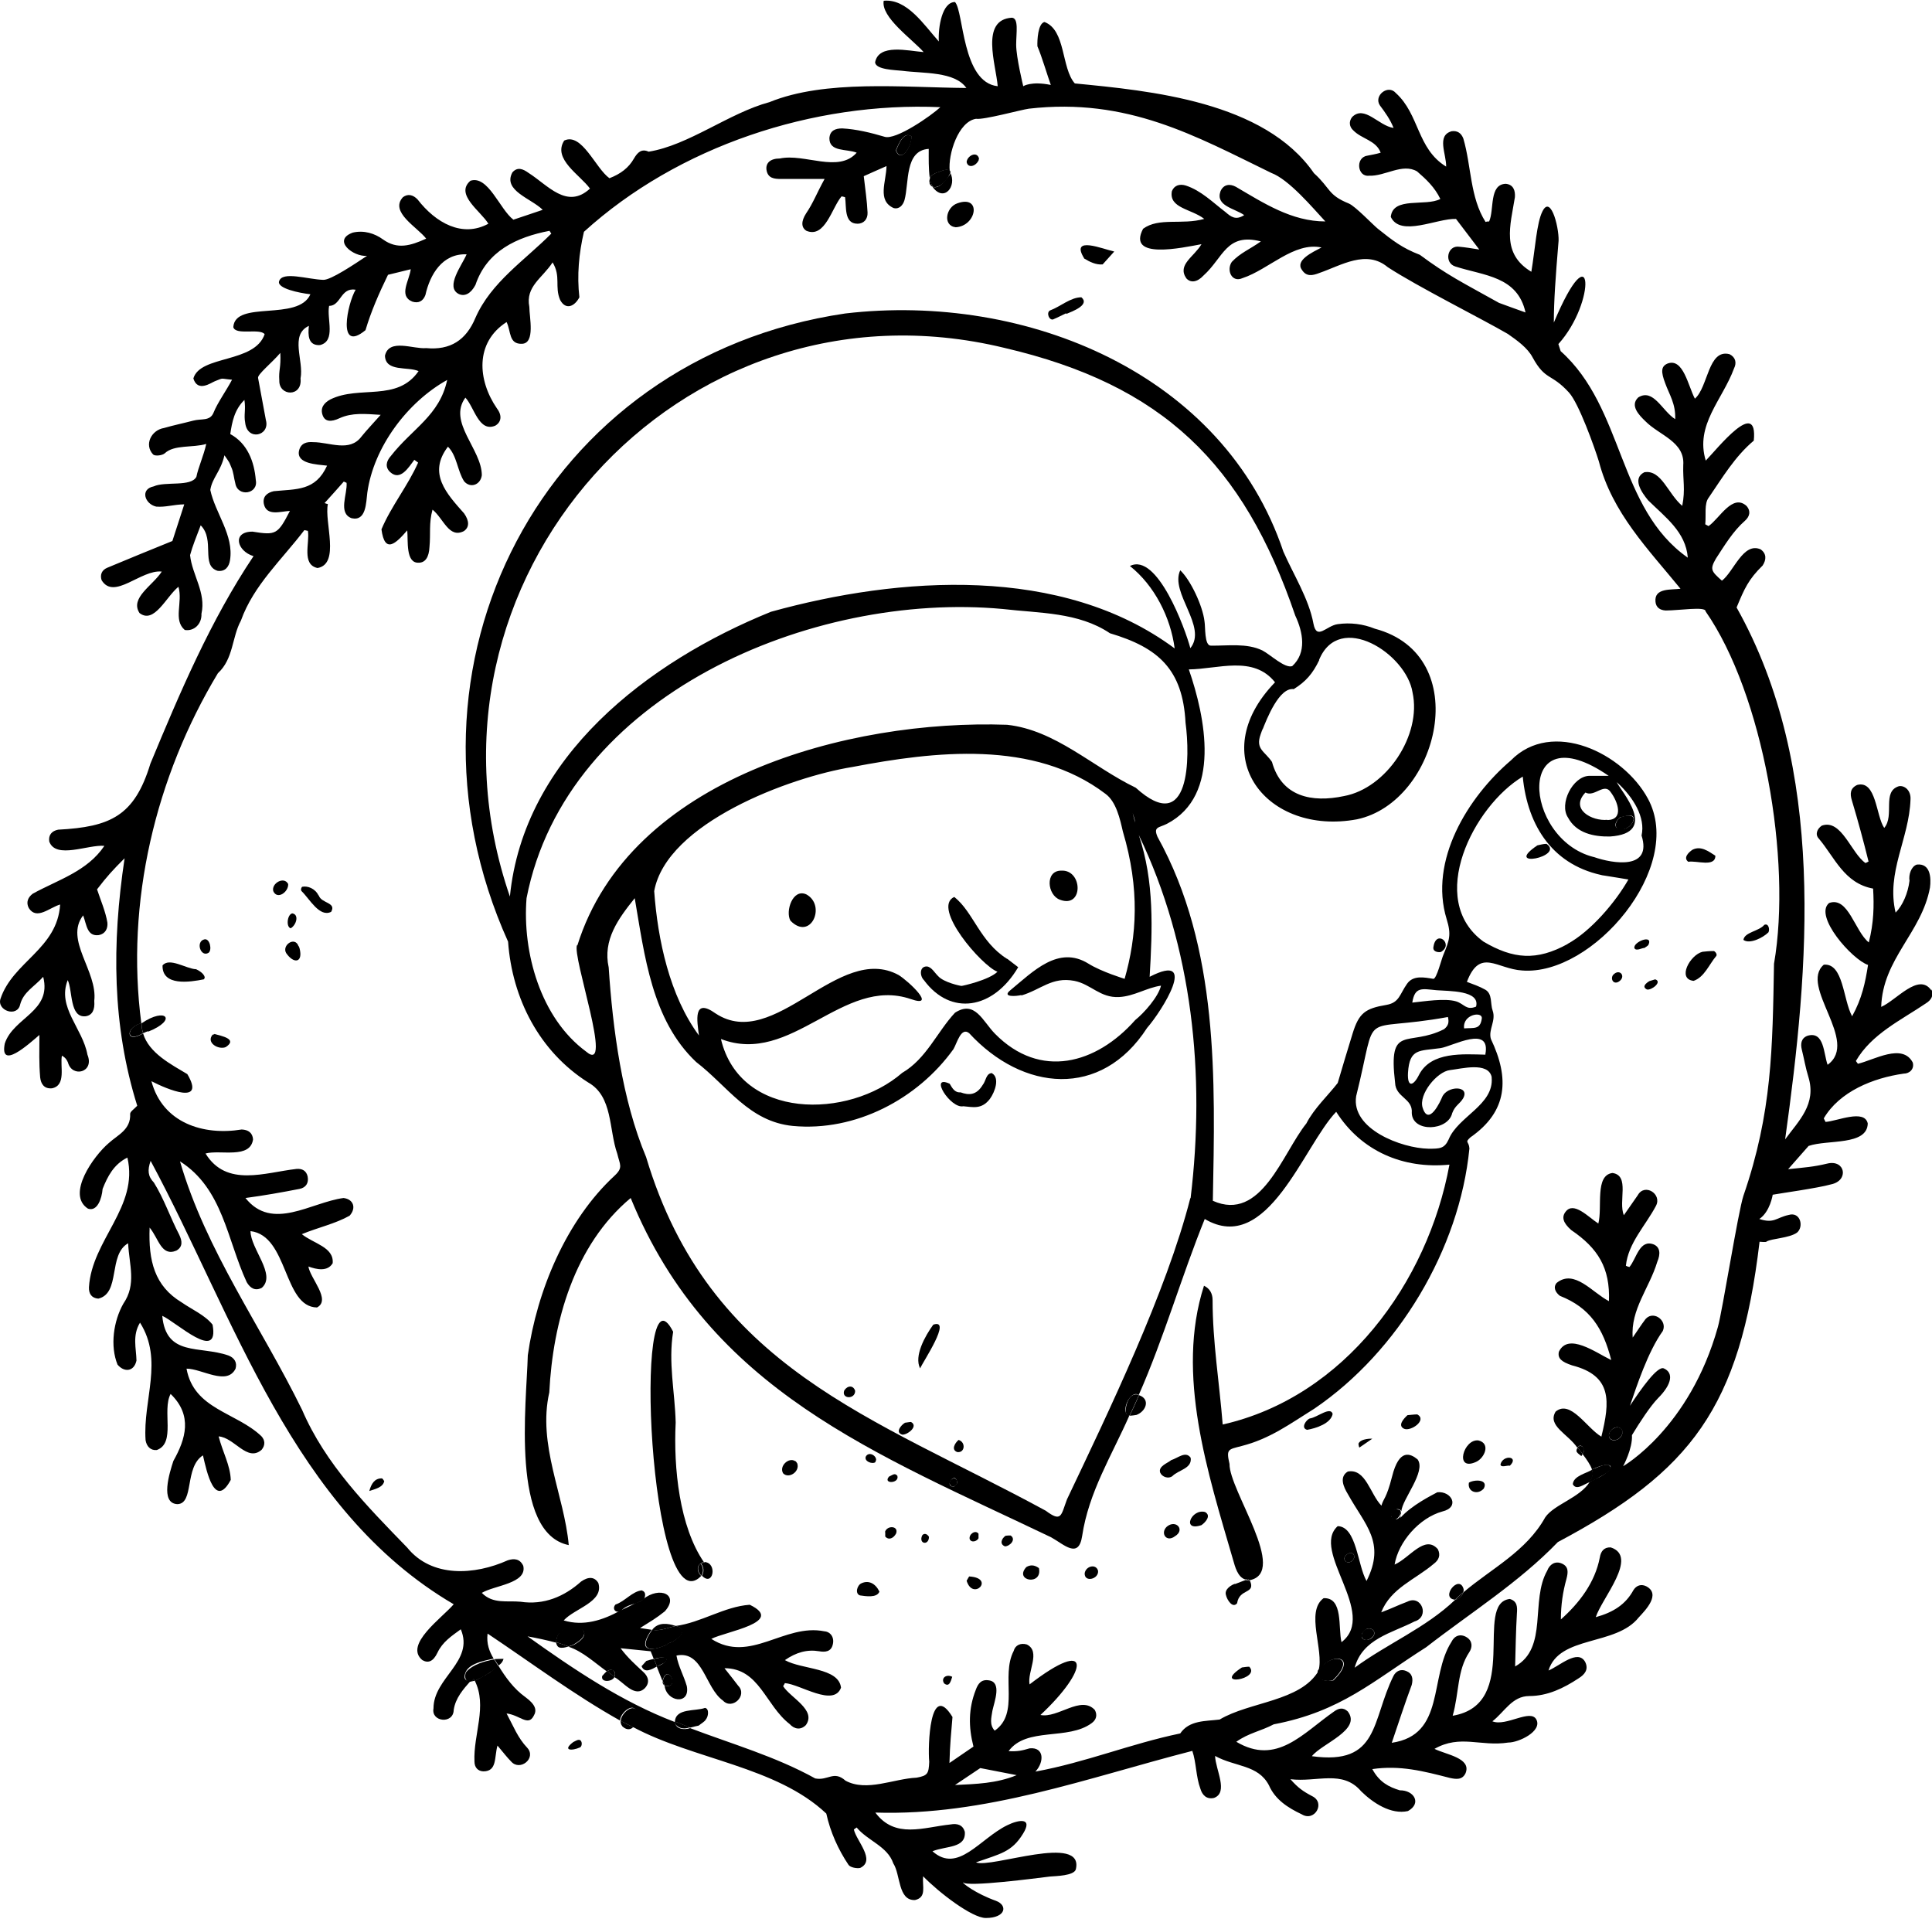<?xml version="1.0" encoding="UTF-8"?><svg id="b" xmlns="http://www.w3.org/2000/svg" viewBox="0 0 76.43 75.9"><g id="c"><path d="M37.57,6.92c-.18.19-.38.57-.68.47.45.63.98-.02.7-.57,0,.04,0,.08-.02.1"/><path d="M19.25,66.24c-.16.07-.31.18-.47.24.51,1.01-.06,2.13-.01,3.2,0,.23.13.38.35.39.55,0,.43-.55.56-1.02.23.27.37.46.54.63.35.4,1.01-.13.64-.54-.38-.4-.54-.84-.82-1.36.52.06.85.52,1.07.1.14-.23.08-.45-.33-.75-.46-.33-.78-.78-1.07-1.25-.16.11-.29.28-.46.35"/><path d="M76.4,39.17c-.5-.71-1.38.4-1.98.66.06-1.91,1.6-2.93,1.93-4.72.05-.38.02-.97-.52-.91-.22.07-.33.4-.29.64-.06.49-.27.98-.55,1.26-.38-1.6.54-2.92.59-4.48.02-.35-.23-.56-.46-.52-.68.21-.16,1.16-.58,1.65-.33-.48-.31-1.9-1.07-1.7-.28.13-.29.35-.21.61.24.8.46,1.61.66,2.42-.04.02-.08.04-.12.06-.57-.39-.95-1.76-1.73-1.48-.19.13-.27.35-.12.51.63.74,1,1.77,2.15,1.98.04.68.03,1.34-.17,2.13-.56-.45-.81-1.83-1.57-1.56-.62.51.91,2.24,1.54,2.45-.11.7-.24,1.33-.63,2.03-.36-.65-.34-2.11-1.12-2.04-.99.85,1.43,3.04.15,3.96-.16-.44-.13-1.34-.79-1.15-.25.09-.29.31-.23.55.09.36.15.73.26,1.08.33,1.08-.38,1.73-.92,2.47.95-6.82,1.65-14.68-1.92-21.04.31-.75.47-1.11,1.03-1.66.15-.23.16-.47-.08-.64-.69-.3-1.06.88-1.53,1.24-.43-.38-.48-.45-.24-.87.34-.52.68-1.09,1.15-1.5.19-.17.24-.38.07-.58-.56-.52-1.08.5-1.51.79-.04-.02-.09-.05-.13-.07.04-.36-.05-.82.14-1.06.54-.79,1.04-1.63,1.78-2.25.17-1.73-1.44.32-1.9.79-.43-1.41.66-2.4,1.12-3.65.11-.22.06-.44-.18-.56-.85-.22-.84,1.3-1.37,1.76-.27-.51-.46-1.62-1.08-1.39-.26.11-.27.32-.09.79.15.42.42.81.39,1.41-.52-.33-.86-1.23-1.46-.86-.34.32.03.7.28.94.55.56,1.57.81,1.5,1.74-.02.6.09.95-.04,1.61-.57-.48-.82-1.44-1.5-1.33-.5.25-.09.82.15,1.11.68.67,1.49,1.25,1.57,2.27-2.79-1.96-2.51-5.92-5.03-8.17,0,0-.04-.12-.09-.28,1.51-1.67,1.39-4.58-.18-.85,0-.86.07-1.81.18-3.14.07-.45-.28-1.97-.63-1.26-.23.45-.29,1.5-.44,2.39-1.2-.72-.83-1.83-.65-2.95.02-.26-.06-.5-.36-.53-.67.02-.45,1.03-.66,1.49-.04,0-.09,0-.14.02-.62-.97-.56-2.21-.88-3.3-.08-.21-.23-.32-.46-.29-.61.17-.21.9-.22,1.4-1.16-.71-1.05-2.06-1.99-2.91-.31-.36-.89.11-.63.49.21.28.41.56.54.89-.59-.08-1.15-.92-1.64-.43-.14.18-.11.39.05.53.33.34.9.39,1.08.88-.2.06-.35.08-.54.12-.47.08-.38.85.08.79.63.03,1.32-.51,1.9-.17.36.31.7.63.92,1.09-.58.31-1.88-.11-1.96.71.38.81,1.83.05,2.58.08.29.38.57.75.92,1.21-.32-.05-.56-.09-.79-.11-.48-.07-.61.64-.16.78,1.14.37,2.46.38,2.78,1.82-.39-.14-.73-.26-1.05-.38-1.45-.81-2.04-1.09-3.13-1.9-.7-.27-1.07-.56-1.66-1.03-.21-.17-.89-.89-1.15-1-.84-.34-.71-.59-1.38-1.2-1.96-2.84-6.48-3.26-9.46-3.55-.54-.61-.35-2.11-1.2-2.43-.26.06-.29.72-.28.96.17.39.41,1.2.53,1.53-.78-.16-1.09.05-1.09.05,0,0-.28-1.14-.28-1.64,0-.48.11-1.05-.17-1.07-1.26.08-.63,1.85-.56,2.71-1.42-.15-1.34-2.96-1.69-3.33-.51,0-.67.99-.64,1.56-.59-.66-1.26-1.7-2.18-1.61-.12.65,1.12,1.51,1.58,2.03-.63-.05-1.77-.34-1.92.4.01.3.81.31,1.07.34.84.11,2.08.02,2.54.68-2.51-.02-5.58-.34-7.79.56-1.6.43-3.2,1.71-4.78,1.96-.28-.13-.44.03-.58.27-.21.37-.53.61-.97.78-.55-.39-1.09-1.82-1.79-1.49-.47.73.63,1.36,1.02,1.9-.91.84-1.67-.14-2.43-.62-.22-.16-.44-.25-.64-.02-.39.72.75,1.03,1.2,1.48-.45.15-.79.27-1.16.39-.54-.41-1-1.77-1.7-1.54-.63.54.42,1.21.71,1.7-1.03.56-2.08-.03-2.8-.96-.17-.18-.38-.24-.58-.09-.54.59.58,1.19.92,1.64-.62.28-1.14.44-1.71.03-.33-.24-.75-.37-1.19-.27-.84.3.02.97.56.92-.5.33-1.43.96-1.73.95-.63-.02-1.63-.36-1.75.06-.08.28.8.46,1.24.51-.48,1.09-2.98.22-3.05,1.3.09.34,1.05.03,1.24.28-.4,1.16-2.55.82-2.82,1.75.17.56.7.17.85.11.38-.15.19-.1.68-.06-.22.42-.58.92-.73,1.3-.14.35-.48.23-.81.32-.38.1-.77.18-1.15.29-.5.08-.8.66-.43,1.05.08.07.36.04.46-.05.37-.35,1.12-.21,1.64-.37-.1.46-.32.94-.39,1.3-.21.41-1.23.17-1.69.38-.55.11-.35.7.1.8.38.03.66-.08,1.11-.09-.18.56-.34,1.05-.47,1.45-.93.38-1.75.71-2.58,1.06-.21.09-.29.27-.22.49.49.81,1.56-.43,2.38-.34-.36.56-1.27,1.04-.88,1.64.58.45,1.05-.64,1.54-1.04.18.62-.22,1.31.25,1.71.38.06.68-.25.66-.64.19-.84-.37-1.54-.45-2.32.1-.37.25-.73.42-1.18.58.58-.01,1.59.67,1.8.3.04.45-.16.49-.42.16-.99-.59-1.87-.78-2.78.08-.49.41-.72.56-1.37.23.33.18.26.27.47.09.19.1.42.16.64.09.55.92.43.81-.13-.06-.73-.33-1.45-1.01-1.82.07-.47.16-.96.56-1.35.06.4-.03.58.03.9.08.74.99.52.82-.1-.1-.56-.21-1.11-.31-1.67-.03-.14.55-.6.88-.99.03.61-.07.66-.04,1.09-.02.63.92.67.84-.08.14-.7-.44-1.72.33-2.08-.04.37-.03.79.44.76.64-.16.26-1.04.36-1.55.47,0,.45-.74,1.05-.64-.32.53-.75,2.54.39,1.6.22-.74.53-1.45.89-2.19.26-.06.56-.14.9-.22-.06.46-.49,1.05.06,1.28.25.08.43-.02.52-.26.18-.81.67-1.65,1.63-1.61-.18.43-.86,1.29-.31,1.57.24.11.48-.02.66-.36.45-1.34,1.63-1.89,2.93-2.14.02.04.05.08.07.11-1.05,1.06-2.38,1.92-3,3.33-.37.89-1,1.29-1.95,1.2-.5.05-1.47-.4-1.63.3.02.65.9.42,1.33.61-.85,1.23-2.34.55-3.49,1.12-.24.13-.42.33-.3.64.09.23.31.27.67.1.49-.22.99-.17,1.62-.13-.31.35-.55.6-.76.86-.47.63-1.26.22-1.91.22-.26-.02-.49.04-.56.34-.11.52.7.54,1.11.59-.46,1.01-1.21.92-2.11,1.01-.26.06-.45.21-.39.51.11.49.65.29,1.03.27-.48.93-.55.97-1.48.82-.82,0-.62.77.04.97-1.7,2.54-2.91,5.39-4.08,8.21-.63,2.07-1.58,2.5-3.65,2.61-.25.05-.39.21-.35.47.26.71,1.54.11,2.18.17-.68,1.01-1.83,1.34-2.83,1.89-.19.14-.28.34-.16.57.31.49.82-.02,1.24-.14-.11,1.76-1.87,2.26-2.36,3.73-.15.47.67.75.78.22.13-.49.55-.69.91-1.09.35,1.38-1.18,1.6-1.52,2.64-.21,1.07.94.03,1.37-.34,0,.68-.02,1.07.03,1.68.03.26.16.46.47.43.57-.12.31-.87.39-1.29.15.08.2.18.24.27.16.61,1.06.4.77-.31-.19-1.05-1.21-1.87-.78-2.95.2.42.07,1.5.71,1.43.26-.04.37-.25.34-.61.14-1.17-1.19-2.41-.44-3.38.14.37.15.84.62.78.26-.05.36-.26.34-.49-.07-.44-.28-.92-.41-1.32.4-.52.61-.75,1.09-1.23-.51,3.39-.49,6.63.5,9.79-.12.13-.28.23-.28.32.03.63-.49.83-.85,1.16-.59.5-1.69,2.03-.82,2.59.37.13.55-.4.58-.78.2-.5.44-.97.98-1.24.46,1.95-1.41,3.26-1.52,5.13-.01.25.1.43.37.45.89-.21.38-1.74,1.18-2.19.04.86.34,1.62-.19,2.39-.39.69-.53,1.67-.23,2.41.26.31.65.29.75-.16-.01-.49-.17-.99.14-1.5.94,1.49.11,3.05.22,4.65.04.24.19.41.44.39.77-.27.2-1.56.55-2.22.88.85.6,1.78.11,2.65-.15.46-.54,1.68.16,1.71.67-.02.27-1.46,1.01-1.93.15.66.47,2.14,1.1.97-.02-.58-.32-1.1-.48-1.72.62.04,1.13,1.03,1.7.53.15-.18.14-.38-.01-.54-1-.95-2.67-1.06-2.96-2.67.61,0,1.6.69,1.94,0,.07-.25-.05-.43-.28-.52-1.14-.4-2.47.06-2.62-1.57.56.25,2.27,1.87,1.99.35-.3-.38-.82-.6-1.22-.88-1.08-.65-1.32-1.65-1.27-2.96.36.43.46,1.16,1.06.91.26-.15.23-.38.11-.63-.35-.67-.6-1.42-1-2.06-.24-.25-.26-.49-.13-.86,3.32,6.17,5.6,13.8,11.99,17.54-.46.54-1.98,1.6-1.24,2.21.23.13.43.06.6-.3.2-.42.55-.65.92-.92.54,1.28-1.08,1.91-1.08,3.13-.1.54.79.63.8.06.07-.47.37-.81.68-1.16-.1.03-.23,0-.25-.12-.02-.54.76-.66,1.15-.75-.17-.28-.29-.59-.24-.99,1.75,1.17,3.42,2.42,5.24,3.44,0-.28.47-.7.63-.41.02.22.06.51-.13.66,2.42,1.3,5.68,1.56,7.66,3.43.16.73.47,1.42.88,2.03.07.1.32.15.46.12.63-.3-.15-1.07-.25-1.52.04-.03.07-.05.11-.08.44.53,1.22.74,1.45,1.42.29.44.18,1.48.86,1.45.47-.11.28-.53.32-.94.61.63,1.93,1.65,2.48,1.65.79,0,.88-.5.4-.68-.79-.28-1.35-.71-1.3-.73.15.2,2.94-.17,3.44-.23.24-.02.94-.03,1.02-.28.35-1.45-3.36-.03-3.95-.28.96-.34,1.41-.4,1.86-1.13.41-.66-.17-.56-.62-.34-1.09.53-1.95,1.93-2.96,1.03.55-.22,1.33-.11,1.28-.77-.08-.27-.29-.34-.57-.29-1.06.11-2.19.58-2.97-.47,4.34.14,8.41-1.38,12.54-2.44.16.47.14,1.02.32,1.5.07.24.24.43.54.36.58-.22.06-1.11.04-1.66.8.44,1.7.34,2.13,1.16.25.57.75.89,1.3,1.15.51.31.95-.46.41-.72-.36-.19-.56-.33-.86-.67,1.05.13,2.06-.39,2.8.48.47.46,1.18.93,1.85.78.56-.31.23-.83-.32-.82-.43-.13-.81-.32-1.09-.84,1.1-.16,2.02.08,3.07.35.24.05.49.09.62-.19.24-.6-.77-.73-1.23-.96,1.02-.58,1.82-.08,2.92-.25.42,0,1.35-.45,1.11-.91-.23-.44-1.2.29-1.74.07.48-.37.78-1,1.46-1,.72,0,1.36-.31,1.95-.7.24-.15.41-.35.26-.65-.29-.52-1.01.16-1.45.34.43-1.4,2.67-.96,3.57-2.1.28-.3.88-.92.3-1.23-.2-.1-.39-.04-.51.15-.31.57-.8.88-1.49,1.07.24-.75,1.71-2.4.59-2.76-.27-.01-.39.16-.43.4-.19.99-.81,1.8-1.54,2.45,0-.58.08-1.1.22-1.6.07-.27.09-.49-.18-.61-.27-.12-.49.04-.58.28-.68,1.19.05,3.05-1.27,3.79.02-.74.03-1.41.07-2.09.02-.26.02-.49-.28-.58-1.45.17.47,4.16-2.26,4.62.26-.92.17-1.79.66-2.52.13-.2.12-.44-.1-.58-.25-.16-.49-.07-.61.18-.89,1.39-.23,3.68-2.36,3.99.28-.82.51-1.54.79-2.29.06-.24.03-.45-.22-.55-.21-.09-.4,0-.5.19-.88,1.77-.55,3.55-3.23,3.18.39-.5,1.98-1.04,1.42-1.77-.18-.17-.36-.13-.54,0-1.25.87-2.27,2.15-3.87,1.2.49-.35.97-.42,1.48-.69,2.67-.51,3.92-1.71,6.03-3.05,1.75-1.36,3.67-2.56,5.21-4.16,5.27-2.8,7.2-5.31,7.98-11.88.24.02.27.01.28-.01.2-.12.89-.13,1.2-.35.28-.23.14-.84-.33-.7-.5.11-.57.35-1.16.16.43-.29.53-.96.53-.96.26-.05,1.78-.26,2.31-.41.72-.15.56-1-.16-.82-.54.13-.88.15-1.54.22.37-.42.64-.73.81-.92.75-.26,2.32,0,2.34-.89-.13-.58-1.21-.09-1.67-.06-.02-.05-.05-.09-.07-.14.62-1.06,1.95-1.6,3.16-1.77.24,0,.43-.19.36-.44-.41-.78-1.53-.1-2.17.05-.03-.04-.06-.08-.08-.11.62-1.07,1.78-1.61,2.77-2.28.21-.13.32-.31.22-.55M37.78,70.61c.35-.24.71-.47,1-.67.55.11.97.19,1.44.28-.8.33-1.61.35-2.44.39M53.56,61.63c-.07.22-.36.23-.38.02.03-.19.34-.32.39-.11,0,.03,0,.06,0,.09M64.18,56.7c-.06.32-.56.39-.53.04.08-.27.41-.4.53-.14,0,.03,0,.07,0,.09M70.18,38.11c-.06,3.34-.07,5.89-1.21,9.19-.21.63-.83,4.55-1.01,5.19-1.12,4.01-3.75,5.51-3.75,5.51,0,0,.38-.69.35-1.23.31-.51.72-1.14,1.03-1.46.56-.56.62-1.01.23-1.18-.25-.11-.9.81-1.34,1.48.26-.76.71-2.14,1.3-2.96.2-.44-.43-.86-.72-.42-.13.17-.25.36-.47.68-.09-1.11.66-1.96.97-2.99.14-.33.11-.58-.13-.69-.57-.23-.69.56-.97.89-.05-.01-.1-.03-.14-.05.09-.9.78-1.59,1.19-2.37.25-.47-.45-.91-.72-.42-.16.23-.32.46-.55.79-.23-.54.25-1.57-.45-1.67-.71.09-.39,1.36-.56,2-.39-.25-.98-.9-1.3-.46-.16.21-.09.44.23.72,1.06.72,1.54,1.5,1.49,2.81-.65-.33-1.37-1.29-2.07-.72-.15.18-.04.38.13.51,1.19.47,1.71,1.28,2.03,2.54-.62-.3-1.7-1.1-2.07-.33-.06.26.1.4.52.54,1.6.41,1.5,1.43,1.16,2.82-.58-.34-1.22-1.48-1.81-.99-.34.56.49.88.86,1.43.14-.23.37.08.2.24.17.22.32.44.38.62.85-.41,1.01-.06.24.33-.14.06-.24.11-.33.16-.39.63-1.41.89-1.76,1.4-.75,1.35-2.12,2.02-3.24,2.97-.05.15-.19.27-.32.29-1.17,1.12-2.69,1.74-3.98,2.69.31-1.14,1.45-1.36,2.37-1.83.61-.18.28-1.07-.29-.78-.4.15-.55.24-1.03.42.38-.96,1.34-1.29,2.08-1.92.2-.15.28-.34.16-.58-.52-.59-1.11.35-1.71.61.15-.9.98-1.85,1.89-2.1.71-.17.36-.82-.2-.76-.24.13-1.01.51-1.46,1.01,0-.03.01-.08.02-.11-.07.18-.28.25-.37.07-.07-.22.27-.42.39-.22.02-.46.99-1.57.64-2.05-.28-.23-.73-.45-1.01.68-.23.9-.34.85-.42,1.15-.45-.46-.62-1.48-1.33-1.35-.35.21-.17.61,0,.89.68,1.23,1.51,1.91.74,3.44-.36-.63-.39-2.15-1.14-2.17-1.09.97,1.61,3.46.15,4.59-.14-.56.08-1.78-.71-1.74-.73.54.03,2.05-.2,2.87.54-.78,1.58-.57.59.38-.26.08-.67-.03-.59-.37-.72,1.21-2.72,1.21-3.91,1.92-.55.07-1.2.02-1.56.55-1.97.41-3.72,1.14-5.73,1.51.35-.37.36-.98-.23-.92-.3.09-.48.13-.83.11.71-.97,2.35-.41,3.29-1.11.18-.13.23-.32.12-.52-.55-.59-1.46.34-2.15.2,1.92-1.79,2.05-3.12-.43-1.21-.1-.5.46-1.3-.11-1.58-.25-.07-.46.03-.52.26-.52,1,.25,2.46-.75,3.15-.22-.24-.13-.52-.09-.79.08-.37.38-1.13-.14-1.2-.3-.05-.43.13-.52.38-.29.74-.29,1.46-.09,2.24-.27.19-.55.37-.95.65.02-.75.07-1.21.12-1.82-.9-1.47-.98,1.17-.92,1.77-.02.47-.06.55-.5.63-.91.04-1.97.57-2.81.12-.47-.42-.69.01-1.2-.09-1.57-.87-3.29-1.36-4.95-1.99-.22.08-.57.05-.6-.24-2.1-.8-4.01-2.09-5.83-3.39.38.07.76.15,1.13.25.04-1.03,1.92-.59.71.08-.08.03-.16.06-.22.08.57.19,1.03.63,1.52.98.18-.16.41,0,.29.22.37.19.8.84,1.21.44.2-.21.15-.45-.06-.64-.3-.28-.61-.55-.9-.94.39.04.78.08,1.19.12.04.1.08.19.12.3.71-.18.58.15.12.3.08.2.15.39.23.58.18-.76.73.33.08.18.08.65,1.02.78.88.02-.12-.42-.33-.77-.41-1.21,1.05-.22,1.14,1.29,1.84,1.78.36.39.99-.2.6-.59-.15-.2-.31-.4-.54-.69,1.38,0,1.62,1.47,2.58,2.21.18.2.43.25.64.04.43-.6-.61-1.08-.9-1.54.03-.04.05-.08.07-.12.6.04,1.93.96,2.22.18-.09-.8-1.55-.71-2.22-1.09.45-.31.88-.43,1.36-.35.23.04.46.02.53-.25.08-.28-.07-.52-.33-.54-1.59-.32-2.93,1.29-4.47.3.55-.29,2.95-.66,1.52-1.35-1.01.07-1.93.71-2.94.84.6.12.02.62-.31.69,0,.01,0,.02,0,.03-.73.34-1.21.24-.63-.57-.12-.02-.27-.04-.46-.07.43-.27.63-.38.98-.66.59-.66-.2-1.01-.86-.48,0,0,0,0,0,0-.07.09-.19.12-.29.15-.2.11-.4.2-.61.3,0,0,0,0,0,0t0,0c-.69.38-1.45.63-2.24.39.43-.48,1.6-.73,1.37-1.48-.14-.24-.38-.27-.68-.06-.67.6-1.48.94-2.4.8-.53-.05-1.09.1-1.53-.35.5-.3,1.8-.37,1.64-1.07-.13-.28-.36-.3-.61-.22-1.31.59-3.01.7-3.98-.5-1.6-1.65-3.23-3.29-4.16-5.45-1.61-3.29-3.8-6.29-4.83-9.83,1.7,1.08,1.86,3.1,2.64,4.78.14.24.34.36.6.22.58-.52-.45-1.54-.45-2.24,1.5.18,1.29,3,2.63,3.02.57-.3-.27-1.15-.34-1.62.33.12.76.21.96-.13.06-.64-.77-.78-1.22-1.15.66-.27,1.32-.41,1.89-.73.27-.3.16-.65-.24-.7-1.29.17-2.82,1.33-3.88,0,.75-.1,1.42-.22,2.14-.36.25-.05.37-.23.32-.49-.05-.23-.22-.32-.44-.3-1.25.14-2.77.74-3.6-.61.58-.16,1.77.23,1.88-.56-.02-.26-.19-.38-.45-.39-1.52.25-3.13-.26-3.57-1.91.62.32,2.16.97,1.42-.28-.63-.38-1.52-.83-1.75-1.61-.7.42-.7-.24-.07-.4-.63-4.79.56-9.75,3.03-13.85.62-.57.55-1.42.91-2.08.5-1.4,1.62-2.41,2.51-3.58.05.01.09.02.14.03.08.47-.26,1.33.38,1.47.91-.16.26-1.83.41-2.53-.04-.01-.09-.02-.13-.04.26-.28.51-.57.76-.85.04.02.07.03.11.05.04.44-.35,1.2.2,1.4.58.13.57-.62.62-1.01.25-1.8,1.58-3.58,3.16-4.46-.3,1.41-1.38,1.92-2.23,3.01-.18.2-.24.44-.02.64.4.36.73-.2.95-.49.05.04.1.07.15.11-.4.91-1.07,1.73-1.45,2.64.13.99.57.56,1.02.04.04.41-.07,1.3.45,1.28.26,0,.41-.21.43-.63.05-.53-.03-.93.12-1.47.44.36.65,1.15,1.24.85.22-.15.22-.4.01-.7-.69-.78-1.45-1.58-.64-2.64.36.36.37.95.64,1.37.25.29.65.14.7-.24,0-1.03-1.36-2.1-.65-3.07.35.37.53,1.38,1.18,1.11.23-.13.29-.39.07-.68-.77-1.12-.88-2.61.38-3.42.18.37.08.88.61.86.53-.02.29-1.05.29-1.46-.16-.81.52-1.14.92-1.76.34.56.07.96.3,1.49.23.42.58.24.76-.11-.1-.86-.02-1.74.18-2.59,3.73-3.39,9.08-5.15,14.1-4.93-.35.33-1.77,1.32-2.21,1.17-.54-.16-1.11-.3-1.67-.33-.27,0-.49.08-.51.39,0,.55.68.41,1.08.57-.72.82-2.06.02-3.04.23-.38,0-.56.18-.53.44.05.35.31.37.59.37.52,0,1.04,0,1.71,0-.31.56-.45.95-.73,1.36-.2.31-.2.56.01.69.74.31,1.01-.92,1.39-1.36.04,0,.09.02.14.03.06.37-.05,1.05.49,1.05.26,0,.41-.19.4-.44-.02-.46-.09-.91-.15-1.44.25-.11.53-.24.9-.4-.01.62-.38,1.36.28,1.66.22.06.37-.11.43-.31.19-.68,0-1.97.96-2.03,0,.4-.01.76.04,1.15.05-.12.12-.12.25-.2.14-.02.39-.2.54-.08-.07-.66.34-1.95,1.04-2.06.3.05,1.79-.36,2.09-.4,3.91-.45,6.61,1.09,9.59,2.54.7.26,1.63,1.37,2.14,1.92-1.33,0-2.43-.72-3.54-1.37-.24-.13-.49-.1-.61.18-.2.58.56.67.94.94-.34.22-.53.06-.74-.12-.5-.38-.96-.85-1.57-1.05-.23-.07-.45-.02-.55.22-.13.68.77.7,1.28,1.1-.89.25-1.79-.07-2.42.39-.65,1.24,1.54.75,2.31.61-.29.5-.97.81-.6,1.35.17.19.43.16.68-.11.79-.71.9-1.7,2.27-1.35-.45.32-.81.45-1.15.81-.22.32-.01.84.43.64,1.03-.34,2.03-1.44,3.12-1.21-.34.18-1.05.5-.78.88.18.29.43.23.69.13.87-.3,1.86-.94,2.71-.23,1.18.77,3.7,2.03,4.75,2.64.37.26.78.55.98.93.51.93.73.61,1.44,1.39.39.43,1.01,2.17,1.18,2.72.53,2.04,1.95,3.47,3.23,5.04-.38.05-1.04-.04-.99.51.02.23.18.34.41.35.52,0,1.58-.17,1.57.03,2.28,3.28,3.42,9.84,2.71,13.94M53.88,64.62c.05-.07.11-.12.16-.17.22-.11.44.1.27.3-.15.19-.54.16-.42-.13M36.06,5.4c-.03.46-.43,1.05-.62.55.11-.27.32-.77.62-.55"/><path d="M65.19,31.59c-.97-1.8-3.79-3.17-5.42-1.51-1.71,1.46-3.25,3.97-2.54,6.28.19.61.11.83-.13,1.41-.07.15-.27.97-.4.95-.36-.06-.8-.15-1.04.2-.29.41-.3.74-.81.83-.84.14-1.09.32-1.34,1.13-.2.65-.4,1.31-.59,1.96-.37.48-.94,1.01-1.24,1.6-.95,1.18-1.78,3.92-3.7,3.06.09-4.78.25-10-2.19-14.4-.17-.4.05-.35.37-.51,2.17-1.12,1.52-4.23.87-6.11,1.15-.01,2.55-.57,3.41.51-2.83,2.93-.31,6.08,3.24,5.42,3.24-.68,4.67-6.49.71-7.54-.47-.19-.97-.25-1.47-.18-.45.06-.83.66-.96-.02-.18-.98-.79-1.94-1.19-2.85-2.36-7.03-10.16-10.26-17.33-9.42-11.99,1.76-18.24,13.98-13.34,24.85.16,2.25,1.24,4.35,3.17,5.57.98.55.81,1.86,1.15,2.82.1.43.24.54-.1.86-1.92,1.77-3.08,4.56-3.44,7.11-.05,1.9-.69,7.04,1.62,7.51-.18-1.98-1.24-3.97-.77-6.04.14-2.79.99-5.83,3.22-7.69,3.12,7.63,9.72,10.11,16.63,13.42.51.28,1.09.88,1.23-.05.26-1.74,1.17-3.18,1.87-4.77-.39-.07.02-1.04.37-.81,1-2.27,1.69-4.69,2.61-6.96,2.48,1.47,3.91-2.9,5.2-4.24.99,1.56,2.65,2.27,4.48,2.09-.86,4.67-4.15,9.19-8.97,10.28-.13-1.64-.4-3.27-.4-4.92,0-.26-.11-.46-.34-.57-1.13,3.51.16,7.43,1.15,10.84.08.28.18.68.48.78.06-.03.12-.04.17.03,1.56-.3-.81-3.56-.79-4.6-.14-.6-.05-.57.48-.71,1.13-.29,1.9-.87,2.88-1.48,3.32-2.26,5.74-6.31,6.13-10.29-.02-.3-.2-.22.04-.44,1.48-1.03,1.55-2.34.81-3.89-.11-.37.21-.72.07-1.12-.1-.27,0-.66-.29-.83-.23-.13-.49-.22-.73-.31.52-1.36,1.18-.51,2.19-.45,2.79.22,6.45-4.09,4.97-6.8M52.18,26.11c.8-1.96,3.46-.25,3.7,1.28.37,1.69-1.03,3.79-2.71,4.1-1.27.27-2.47.03-2.85-1.35-.29-.43-.66-.5-.45-1.09.1-.29.11-.28.05-.12.2-.52.69-1.75,1.26-1.67.48-.3.75-.61,1.01-1.15M20.18,35.49c-4.31-12.47,6.68-24.85,19.55-21.73,6.27,1.46,9.46,4.58,11.51,10.59.31.66.46,1.47-.12,2-.29.1-.87-.46-1.18-.62-.62-.3-1.37-.18-2.04-.19-.26,0-.21-.75-.25-.96-.07-.62-.56-1.65-.96-2.02-.42.89,1.09,2.23.4,3.08-.2-.76-1.31-3.8-2.39-3.25.97.77,1.61,2.03,1.77,3.26-4.46-3.31-10.88-2.86-15.97-1.45-4.87,1.97-9.79,5.74-10.33,11.28M22.83,37.38c-.22.42,1.47,5.17.36,4.22-1.81-1.33-2.53-3.93-2.36-6.07,1.57-8.04,11.29-12.14,18.84-11.44,1.45.17,2.99.12,4.24.96,1.92.57,2.88,1.43,2.99,3.54.18,1.32.2,4.54-1.97,2.57-1.72-.83-3.17-2.28-5.09-2.49-6.27-.22-14.93,2.1-17,8.73M40.4,39.38c.78-.23,1.21-.75,2.1-.58.66.13,1.02.68,1.77.64.6-.03,1.09-.37,1.66-.45-.11.45-.67,1.08-1.02,1.36-1.54,1.74-3.76,2.36-5.55.54-.49-.5-.79-1.34-1.58-.83-.71.76-1.13,1.82-2.09,2.38-2.12,1.84-6.41,1.87-7.17-1.34,2.8,1.08,4.81-2.5,7.51-1.58,1.06.37-.09-.71-.48-.95-2.38-1.3-4.9,3.06-7.24,1.52-.91-.65-.73.31-.66.87-1.16-1.57-1.63-3.78-1.77-5.71.49-2.69,5.36-4.51,7.84-4.91,3.25-.62,7.18-1.09,10.01,1.06.43.31.58,1.01.69,1.49.68,2.28.55,4.15.07,5.83,0,0-.92-.28-1.43-.6-1.19-.74-2.19.31-3.09,1.05-.36.29.25.24.44.19M44.81,32.16c.04.12.08.25.1.38-.04-.11-.07-.27-.1-.38M37.73,58.81c-.41,0,.08-.66.14-.15-.04.04-.08.12-.14.15M47.09,47.39c-.94,3.7-3.24,8.47-4.88,11.92-.24.64-.21.92-.84.45-6.84-3.72-13.31-5.63-15.81-13.99-.95-2.26-1.32-5.07-1.48-7.5-.24-1.09.38-1.93,1.03-2.74.39,2.26.67,4.82,2.43,6.48,1.25.96,2.09,2.36,3.83,2.53,2.47.23,4.93-1.06,6.35-3.04.14-.24.3-.89.62-.63,2.12,2.3,5.22,2.61,7.04-.21.58-.66,2.08-3.04.1-2.02.11-1.88.19-3.77-.43-5.61,2.13,4.43,2.64,9.5,2.05,14.37M63.59,32.43c-.61.06-1.5-.42-.87-1.08.36.2.75-.42,1.01,0,.26.35.53,1.07-.14,1.09M64.09,32.33c.15-.01.57-.21.54.11-.21.58-1.1.41-.54-.11M59.01,42.62c.1,1.09-1.33,1.54-1.7,2.45-.17.37-.35.37-.8.37-1.07-.02-3.07-.78-2.86-2.08.9-3.6,0-2.47,3.63-3.13.05.21.02.34-.15.48.04-.03.06-.05,0,0-.18.14-.08.06,0,0-1.44.73-2.22-.25-1.94,2.12.02.59.71.61.66,1.2.03.78,1.44.71,1.6,0,.12-.31.29-.35.43-.58.29-.52-.64-.51-.83-.05-.06.15-.53,1.18-.77.42-.17-.53.57-1.43,1.08-1.49.45-.05,1.51-.34,1.65.27M58.77,41.72c-.89-.02-2.15-.13-2.63.79-.22.45-.47.53-.44-.07.06-.98.45-.86,1.29-.98.47-.07,2-.94,1.77.25M58.62,40.29c-.06.45-.31.36-.7.39-.07-.56.74-.69.7-.39M58.39,39.82c-.39.16-.46-.11-.79-.21-.45-.13-1.24,0-1.73.05.1-.65.4-.54.96-.49.49.04,1.75,0,1.56.66M62.02,37.34c-1.23.68-2.16.6-3.33-.09-2.29-1.66-.39-5.37,1.55-6.53.19,1.98,1.22,3.56,3.29,3.93-.16-.03-.33-.06.03,0,.29.05.58.09.86.14-.51.9-1.49,2.05-2.41,2.55M63.04,33.9c-2.81-.71-3.11-5.76.6-3.21-.23,0-.7,0-.78,0-.65.03-1.19,1.11-.83,1.65.33.62,1.02.76,1.66.75,1.97-.13.43-1.79.27-2.15.67.61,1.14,1.4.98,2.11.43,1.37-1.12,1.12-1.89.85"/><path d="M27.71,61.85h0s0,0,0,0c.04-.03.09-.07.14-.05-.97-1.41-1.21-3.72-1.12-5.53-.03-1.21-.3-2.37-.1-3.59-1.6-3.13-.95,11.77,1.11,9.66-.14-.13-.2-.35-.04-.48"/><path d="M39.25,42.45c-.24-.01-.25.32-.37.46-.25.42-.55.42-.88.3-.23.02-.33-.17-.43-.34-.84-.39.03,1,.54.89.37.03.72.14,1.05-.29.21-.29.39-.83.09-1.01"/><path d="M39.84,37.93c-1.08-.68-1.33-1.85-2.09-2.45-.91.42,1.09,2.73,1.71,2.96-.34.33-1.38.56-1.42.56-.06,0-.7-.14-.92-.38-.14-.13-.27-.38-.46-.39-.3,0-.27.39-.11.54,1.05,1.43,2.74,1.17,3.73-.51-.08-.06-.39-.3-.43-.33"/><path d="M31.9,35.38c-.54-.25-.84.67-.63,1.04.8.82,1.43-.6.63-1.04"/><path d="M41.93,35.59c.94.36.91-1.2.05-1.15-.65,0-.55.97-.05,1.15"/><path d="M25.38,65.91c.12.3.41.12.61.01-.04-.1-.08-.2-.12-.3-.08.02-.18.04-.3.08l-.19.21Z"/><path d="M26.33,65.75c.14-.28-.14-.19-.46-.13.04.1.08.2.12.3.12-.06.23-.11.34-.17"/><path d="M15.1,58.48c-.28,0-.41.21-.49.5.19-.07.54-.13.59-.39-.03-.04-.06-.11-.1-.11"/><path d="M14.6,59s0-.01,0-.02h0s0,.01,0,.02"/><path d="M25.8,64.47c.33.06.62-.09.94-.15-.33-.11-.7-.16-.94.15"/><path d="M25.8,64.47c-.58.81-.09.91.63.57,0-.01,0-.02,0-.03.33-.07.91-.57.31-.69-.32.06-.61.21-.94.15"/><path d="M7.75,38.34c-.39-.02-1.05-.48-1.32-.15-.02.83,1.08.66,1.63.55.02,0,.03-.05.04-.08-.03-.15-.23-.27-.36-.33"/><path d="M37.81,8.99c.83-.05,1.03-1.29.07-.95-.46.15-.6.89-.07.95"/><path d="M27.92,68.02c.1-.1.15-.43-.03-.46-.37.14-1.16,0-1.19.54.2.08.4.16.6.24.12-.03.24-.06.34-.08.11-.09.21-.14.28-.23"/><path d="M26.77,68.26c.16.14.34.13.52.07-.2-.08-.4-.16-.6-.24,0,.07.03.14.08.17"/><path d="M22.13,65.17c.12.03.23,0,.36-.04-.16-.06-.32-.12-.49-.17,0,.09.06.19.13.21"/><path d="M22.71,65.04c1.21-.68-.68-1.12-.71-.08.17.05.33.11.49.17.07-.02.14-.05.23-.09"/><polyline points="52.13 66.09 52.13 66.1 52.13 66.09"/><path d="M52.12,66.23c.06.26.37.3.6.24,1-.95-.05-1.15-.59-.38h0s-.01.1,0,.14"/><path d="M18.66,66.51s.08-.01.12-.03c-.01-.02-.02-.04-.04-.07-.03.03-.05.06-.08.09"/><path d="M19.71,65.89c.09-.06.17-.13.21-.27-.12,0-.24,0-.36.01.05.09.11.17.16.25"/><path d="M18.45,66.13c-.11.17-.03.47.21.38.03-.03.05-.06.08-.09.02.03.03.05.04.07.34-.15.65-.33.93-.59-.05-.09-.11-.17-.16-.26-.37.07-.83.19-1.1.49"/><path d="M47.1,57.66c-.2-.27-.49.01-.77.1-.12.11-.53.24-.43.5.08.17.33.25.48.13.25-.25.8-.3.72-.74"/><path d="M58.49,56.98c-.59-.08-.97,1.24-.1.85.34-.15.59-.73.1-.85"/><path d="M62.22,58.71c.14.27.45-.01.67-.08.09-.15.17-.3.09-.49-.24.15-.73.24-.76.57"/><path d="M62.89,58.63c.09-.04.2-.09.33-.16,0-.04.74-.31.41-.53-.22-.02-.44.12-.66.19.07.19,0,.34-.09.49"/><path d="M36.92,52.4c-.32.44-.77,1.24-.52,1.73.11-.26,1.28-1.99.52-1.73"/><path d="M12.6,35.42c-.13-.27-.43-.39-.65-.34-.04.05-.06.12-.02.17.32.31.71,1.05,1.17.82.22-.38-.39-.33-.49-.65"/><path d="M5.86,40.81c1.18-.47.7-.99-.26-.33.01.14.01.27.07.39.06-.03.12-.06.19-.08v.02Z"/><path d="M5.6,40.47c-.63.15-.63.82.06.4-.05-.13-.05-.26-.06-.4"/><path d="M48.86,62.65c-.12.03-.44.21-.36.45.04.18.26.54.44.32.09-.6.74-.35.51-.89-.06,0-.11-.01-.17-.03-.1.04-.22.08-.42.16"/><path d="M49.34,62.46s-.05.02-.07.02c.06.02.11.03.17.04-.03-.04-.07-.07-.1-.06"/><path d="M24.61,68.28c.13.13.3.18.44.04-.17-.08-.33-.16-.5-.25,0,.08.02.16.06.2"/><path d="M25.19,67.67c-.16-.3-.64.13-.63.41.17.08.33.17.5.25.19-.14.16-.44.13-.66"/><path d="M25.4,62.91c-.38.03-.68.44-1.05.56-.15.16,0,.37.22.25.16-.18.38-.24.61-.3.1-.05.2-.1.29-.15.06-.11.1-.3-.07-.35"/><path d="M25.25,63.39c.07-.02.16-.06.2-.12,0,0,0,0,0,0-.1.05-.19.1-.29.15.03,0,.06-.01.08-.02"/><polyline points="24.56 63.72 24.56 63.71 24.55 63.72 24.56 63.72"/><path d="M44.96,55.97c.39-.15.55-.63.1-.78-.12.28-.24.55-.37.81.1,0,.21-.02.27-.03"/><path d="M44.59,55.49c-.05.13-.13.54.1.5.13-.27.25-.54.37-.81-.2-.07-.37.03-.47.31"/><path d="M51.82,56.11c-.14.04-.38.38-.11.45.35-.06.94-.25,1.01-.63-.09-.31-.61.14-.9.18"/><path d="M36.77,7.25c.03.07.07.12.13.14-.07-.1-.09-.24-.1-.36-.03.07-.05.15-.02.22"/><path d="M37.59,6.76s0,0,0,0c0,.02.01.04.01.07,0-.02,0-.05,0-.06"/><path d="M36.9,7.39c.3.08.61-.32.7-.57,0-.02-.01-.04-.02-.07-.15-.12-.4.06-.54.08-.13.08-.2.08-.25.2.01.13.04.26.11.36"/><path d="M34.08,62.63c-.17.07-.27.41-.06.48.22.03.67.11.77-.15-.16-.33-.43-.46-.71-.33"/><path d="M56.07,55.95c-.13,0-.25.02-.39.03-.14.13-.41.41-.13.54.26.11.92-.34.52-.57"/><path d="M35.45,5.95c.18.49.59-.07.62-.55-.3-.22-.51.27-.62.55"/><path d="M8.48,40.91s-.05.02-.07.02c-.27.32.24.61.52.49.49-.32-.17-.44-.45-.52"/><path d="M57.9,62.86c-.17-.62-.95.36-.34.42.11-.1.21-.2.32-.29.03-.04.02-.09.02-.14"/><path d="M57.89,62.99c-.11.09-.22.19-.32.29.13-.01.27-.13.32-.29"/><path d="M27.87,61.8c-.05.03-.14.04-.14.05,0,0,0,0,0,0,.13.15.12.34.04.48.44.46.62-.5.11-.54"/><path d="M27.72,61.85s.09-.02.14-.05c-.05-.02-.11.02-.14.05"/><path d="M27.71,61.85c-.16.13-.1.36.04.48.08-.14.09-.33-.04-.48"/><path d="M11.81,37.43c-.14-.41-.67-.04-.49.27.3.44.68.39.53-.19-.01-.03-.02-.06-.03-.08"/><path d="M49.42,65.93c-.1,0-.2.02-.29.03-1.21.79.77.47.29-.03"/><path d="M36.04,56.25c-.07,0-.15.02-.24.03-.15.09-.4.38-.11.47.2.02.66-.33.35-.5"/><path d="M56.71,37.44c-.05.2.16.24.29.22.53-.31-.18-.91-.29-.22"/><path d="M46.16,60.39c-.27.25-.02.64.32.38.42-.25.04-.68-.32-.38"/><path d="M47.67,59.81c-.54-.14-.94.79-.14.52.16-.11.4-.38.14-.52"/><path d="M58.11,58.65c-.07.36.35.51.59.23.19-.37-.38-.36-.59-.23"/><path d="M11.4,34.97c-.16-.32-.67-.03-.59.28.16.36.61.03.59-.28"/><path d="M38.71,6.36s.01-.06.02-.09c-.08-.31-.47-.11-.49.14.05.25.35.18.47-.06"/><path d="M54.3,64.75c.18-.2-.04-.41-.27-.3-.37.25-.05.62.27.3"/><path d="M53.74,57.1s.01.14.04.16l.51-.35s-.46-.02-.55.2"/><path d="M42.91,62.23c-.02.38.56.24.53-.09-.07-.29-.48-.2-.53.09"/><path d="M59.36,57.92c0,.16.28.03.37.06.38-.37-.26-.45-.37-.06"/><path d="M23.83,66.28c-.1.29.4.26.48.05-.1-.07-.2-.15-.29-.22-.01,0-.02,0-.03.01-.04.04-.1.1-.15.16"/><path d="M24.32,66.16c-.06-.16-.19-.12-.31-.05.1.07.2.15.29.22.03-.05.04-.12.02-.17"/><path d="M40.6,61.99c-.5.55.65.75.5.04-.19-.14-.35-.13-.5-.04"/><path d="M64.08,56.48c-.21-.1-.55.19-.39.42.18.18.52-.02.5-.3-.03-.04-.06-.11-.1-.12"/><path d="M8.08,37.16c-.35.09-.14.72.17.53.15-.11.05-.59-.17-.53"/><path d="M11.5,36.72c.23-.13.34-.55.06-.59-.2.05-.25.54-.06.59"/><path d="M42.88,10.22c.23.14.47.26.74.24l.46-.51c-.43-.09-1.76-.65-1.19.27"/><path d="M41.67,12.63c.17-.07.34-.16.51-.24v.03c.24-.1.95-.36.6-.66-.43,0-.83.37-1.24.52-.16.08-.04.42.14.35"/><path d="M22.85,68.83s-.1.04-.17.08c-.45.34-.06.36.27.21.11-.07.08-.34-.09-.29"/><path d="M34.63,57.83s.02-.05.03-.08c0-.19-.3-.34-.41-.13-.07.19.26.31.38.22"/><path d="M26.3,66.68c-.03-.06-.06-.12-.08-.18-.02.08.02.15.08.18"/><path d="M26.3,66.68c.65.15.1-.94-.08-.18.02.06.05.12.08.18"/><path d="M35.02,60.61s0,.11,0,.17c.14.16.33.07.43-.12.11-.31-.36-.33-.44-.06"/><path d="M37.92,56.96c-.15.13-.3.39-.05.48.31.04.34-.4.05-.48"/><path d="M38.34,62.36s-.07.11-.1.17c.25.82,1.15-.11.1-.17"/><path d="M38.71,60.84s0-.11,0-.17c-.12-.17-.39.02-.35.21.06.16.3.1.36-.05"/><path d="M33.4,55c-.13.34.43.37.43.02-.07-.23-.3-.22-.43-.02"/><path d="M55.42,59.79s0,0-.01-.01c-.01.05-.01.1-.02.15.04-.04.04-.08.03-.14"/><path d="M55.37,59.73c-.56-.19-.35.77.02.2,0-.05,0-.1.02-.15-.01-.02-.02-.05-.04-.05"/><path d="M62.38,57.44c.04.06.11.1.18.16.02-.03.03-.06.05-.09-.06-.08-.13-.16-.2-.24-.04.05-.06.12-.03.17"/><path d="M62.67,57.36c.02-.15-.2-.23-.26-.09.07.08.13.16.2.24.03-.05.06-.1.06-.15"/><path d="M53.18,61.65c.03.27.42.15.39-.11-.05-.21-.36-.09-.39.11"/><path d="M37.35,66.59c.2.16.26-.07.32-.26-.23-.12-.46.05-.32.26"/><path d="M35.17,58.41c-.26.3.42.28.33-.03-.1-.12-.16-.05-.33.03"/><path d="M31.46,57.8c-.25-.17-.65.19-.48.48.22.23.67-.06.56-.39-.02-.03-.05-.08-.07-.09"/><path d="M39.98,60.74c-.07,0-.13,0-.2.01-.17.12-.24.34-.02.42.2-.01.45-.28.22-.43"/><path d="M37.71,58.48c-.33.13-.01.55.16.18,0-.14-.08-.2-.16-.18"/><path d="M36.48,60.74c-.15.34.27.41.27.05-.09-.14-.21-.14-.27-.05"/><path d="M67.8,37.62c-.18,0-.36.02-.45.03-.49.12-1.02,1.08-.35,1.15.43-.15.61-.65.9-.99.04-.07-.06-.19-.11-.19"/><path d="M66.79,34.09c.32-.06,1.07.23,1.07-.24-.28-.18-.57-.4-.9-.24-.17.11-.38.33-.17.48"/><path d="M61.18,33.38c-.13,0-.25.04-.36.06-1.4.94,1.1.45.36-.06"/><path d="M69.8,36.58c-.21.26-.79.29-.83.6.24.18.77-.08.99-.3.06-.12,0-.36-.15-.3"/><path d="M64,32.8c.52.17,1.05-.8.1-.47-.16.12-.26.34-.1.47"/><path d="M65.21,37.38c.21-.45-.63-.11-.55.13.07.13.3-.02.39-.01.07-.05.12-.07.16-.12"/><path d="M65.48,38.74c-.07.02-.14.04-.23.07-.13.08-.31.22-.1.33.17.05.63-.3.33-.4"/><path d="M63.81,38.57c-.11.16.02.39.23.26.31-.2.03-.55-.23-.26"/></g></svg>